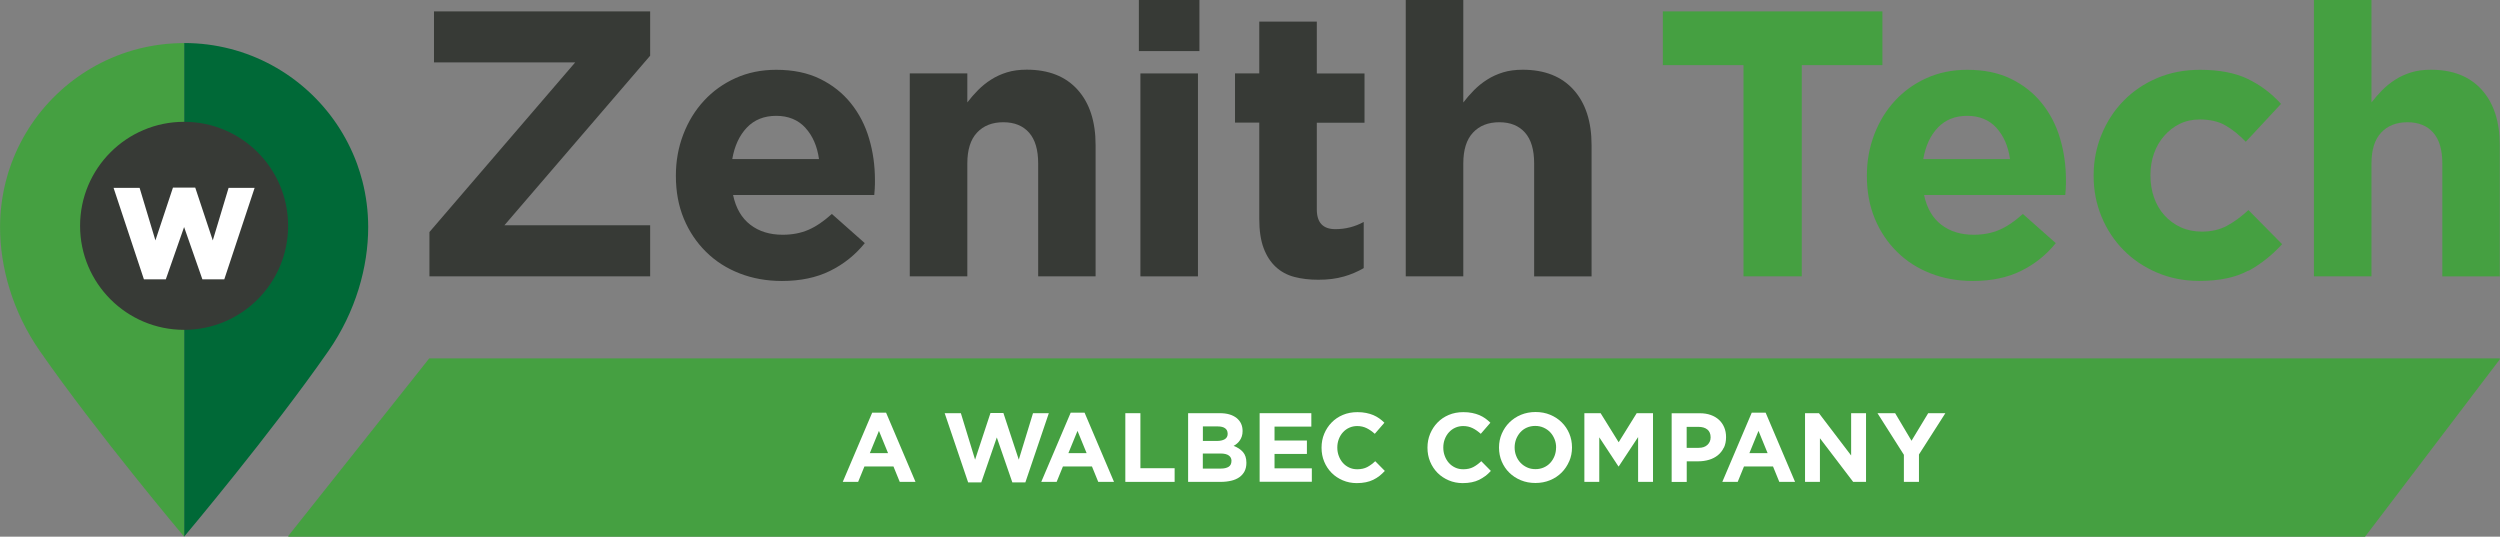 <svg xmlns="http://www.w3.org/2000/svg" id="uuid-e5add01e-7e2b-4465-b193-25a93345d930" viewBox="0 0 406.17 87.19"><rect x="0" y="0" width="406.17" height="87.19" fill="#808080" stroke="none"/><defs><style>.uuid-0e8f61ca-5c77-4517-a2ef-1a848246ec6a{fill:#373a36;}.uuid-0e8f61ca-5c77-4517-a2ef-1a848246ec6a,.uuid-087f3ead-1ce9-4929-97fc-da80a5033095,.uuid-13f87f9c-3786-46a6-8aa2-2b593d7eda35,.uuid-d5fecad9-1294-493c-b8c8-f78a79df7cf9{stroke-width:0px;}.uuid-087f3ead-1ce9-4929-97fc-da80a5033095{fill:#006937;}.uuid-13f87f9c-3786-46a6-8aa2-2b593d7eda35{fill:#fff;}.uuid-d5fecad9-1294-493c-b8c8-f78a79df7cf9{fill:#45a041;}</style></defs><g id="uuid-fbe1b32e-c12b-4b11-bc1e-4667147735ca"><path class="uuid-0e8f61ca-5c77-4517-a2ef-1a848246ec6a" d="M69.77,44.9v-7.2l23.68-27.56h-22.94V1.85h35.12v7.2l-23.68,27.55h23.68v8.3h-35.86Z"></path><path class="uuid-0e8f61ca-5c77-4517-a2ef-1a848246ec6a" d="M142.13,30.51c-.02.33-.05.72-.09,1.17h-22.94c.45,2.13,1.38,3.74,2.8,4.83,1.41,1.09,3.17,1.63,5.26,1.63,1.56,0,2.95-.27,4.18-.8,1.23-.53,2.5-1.39,3.81-2.58l5.35,4.74c-1.56,1.93-3.44,3.43-5.66,4.52-2.21,1.09-4.82,1.63-7.81,1.63-2.46,0-4.75-.41-6.86-1.23-2.11-.82-3.94-1.99-5.47-3.51-1.54-1.52-2.74-3.31-3.6-5.38-.86-2.07-1.29-4.38-1.29-6.92v-.12c0-2.34.4-4.55,1.2-6.64.8-2.09,1.92-3.92,3.35-5.47,1.43-1.56,3.15-2.79,5.14-3.69,1.99-.9,4.19-1.35,6.61-1.35,2.75,0,5.12.49,7.13,1.48,2.01.98,3.68,2.31,5.01,3.97,1.33,1.66,2.32,3.57,2.95,5.72.64,2.15.95,4.4.95,6.73v.12c0,.45,0,.84-.03,1.17ZM130.85,20.76c-1.19-1.29-2.77-1.94-4.74-1.94s-3.56.64-4.77,1.91c-1.21,1.27-2,2.97-2.37,5.11h14.09c-.29-2.09-1.03-3.78-2.21-5.07Z"></path><path class="uuid-0e8f61ca-5c77-4517-a2ef-1a848246ec6a" d="M168.67,44.9v-18.35c0-2.21-.49-3.88-1.48-5s-2.38-1.69-4.18-1.69-3.23.56-4.28,1.69c-1.05,1.12-1.57,2.79-1.57,5v18.35h-9.35V11.93h9.35v4.71c.53-.7,1.12-1.37,1.75-2.01.64-.64,1.34-1.21,2.12-1.7.78-.5,1.64-.89,2.58-1.18.94-.29,2.01-.43,3.2-.43,3.57,0,6.32,1.09,8.27,3.26,1.95,2.17,2.92,5.17,2.92,8.98v21.34h-9.35Z"></path><path class="uuid-0e8f61ca-5c77-4517-a2ef-1a848246ec6a" d="M185.03,8.3V0h9.84v8.3h-9.84ZM185.28,44.9V11.93h9.35v32.97h-9.35Z"></path><path class="uuid-0e8f61ca-5c77-4517-a2ef-1a848246ec6a" d="M218.31,44.93c-1.19.35-2.56.52-4.12.52-1.44,0-2.74-.15-3.91-.46-1.17-.31-2.17-.85-3.01-1.63s-1.5-1.79-1.97-3.05c-.47-1.25-.71-2.84-.71-4.77v-15.62h-3.94v-8h3.94V3.51h9.35v8.43h7.75v8h-7.75v14.09c0,2.13,1,3.2,3.01,3.2,1.64,0,3.18-.39,4.61-1.17v7.5c-.98.57-2.07,1.04-3.26,1.38Z"></path><path class="uuid-0e8f61ca-5c77-4517-a2ef-1a848246ec6a" d="M249.25,44.9v-18.35c0-2.21-.49-3.88-1.48-5s-2.38-1.69-4.18-1.69-3.23.56-4.28,1.69c-1.05,1.12-1.57,2.79-1.57,5v18.35h-9.35V0h9.35v16.65c.53-.7,1.12-1.37,1.75-2.01.64-.64,1.34-1.21,2.12-1.7.78-.5,1.64-.89,2.58-1.18.94-.29,2.01-.43,3.2-.43,3.57,0,6.32,1.09,8.27,3.26,1.95,2.17,2.92,5.17,2.92,8.98v21.34h-9.35Z"></path><path class="uuid-d5fecad9-1294-493c-b8c8-f78a79df7cf9" d="M292.73,10.58v34.32h-9.47V10.58h-13.1V1.85h35.67v8.73h-13.1Z"></path><path class="uuid-d5fecad9-1294-493c-b8c8-f78a79df7cf9" d="M335.63,30.51c-.02.33-.05.72-.09,1.17h-22.94c.45,2.13,1.38,3.74,2.8,4.83,1.41,1.09,3.17,1.63,5.26,1.63,1.56,0,2.95-.27,4.18-.8,1.23-.53,2.5-1.39,3.81-2.58l5.35,4.74c-1.56,1.93-3.44,3.43-5.66,4.52-2.21,1.09-4.82,1.63-7.81,1.63-2.46,0-4.75-.41-6.86-1.23-2.11-.82-3.94-1.99-5.47-3.51-1.54-1.52-2.74-3.31-3.6-5.38-.86-2.07-1.29-4.38-1.29-6.92v-.12c0-2.34.4-4.55,1.2-6.64.8-2.09,1.92-3.92,3.35-5.47,1.43-1.56,3.15-2.79,5.14-3.69,1.99-.9,4.19-1.35,6.61-1.35,2.75,0,5.12.49,7.13,1.48,2.01.98,3.68,2.31,5.01,3.97,1.33,1.66,2.32,3.57,2.95,5.72.64,2.15.95,4.4.95,6.73v.12c0,.45,0,.84-.03,1.17ZM324.35,20.76c-1.19-1.29-2.77-1.94-4.74-1.94s-3.56.64-4.77,1.91c-1.21,1.27-2,2.97-2.37,5.11h14.09c-.29-2.09-1.03-3.78-2.21-5.07Z"></path><path class="uuid-d5fecad9-1294-493c-b8c8-f78a79df7cf9" d="M365.31,43.95c-2.05,1.13-4.72,1.69-8,1.69-2.46,0-4.75-.45-6.86-1.35-2.11-.9-3.93-2.12-5.44-3.66-1.52-1.54-2.71-3.34-3.57-5.41-.86-2.07-1.29-4.27-1.29-6.61v-.12c0-2.34.43-4.55,1.29-6.64.86-2.09,2.05-3.92,3.57-5.47,1.52-1.56,3.33-2.79,5.44-3.69,2.11-.9,4.44-1.35,6.98-1.35,3.12,0,5.7.49,7.75,1.48,2.05.98,3.85,2.34,5.41,4.06l-5.72,6.15c-1.07-1.11-2.16-1.99-3.29-2.64-1.13-.66-2.53-.98-4.21-.98-1.19,0-2.27.24-3.23.71-.96.47-1.8,1.12-2.52,1.94-.72.82-1.27,1.77-1.66,2.86-.39,1.09-.58,2.24-.58,3.48v.12c0,1.27.19,2.46.58,3.57.39,1.11.95,2.07,1.69,2.89.74.82,1.62,1.47,2.64,1.94,1.03.47,2.17.71,3.44.71,1.56,0,2.92-.32,4.09-.95,1.17-.64,2.33-1.49,3.48-2.55l5.47,5.54c-1.6,1.76-3.42,3.21-5.47,4.34Z"></path><path class="uuid-d5fecad9-1294-493c-b8c8-f78a79df7cf9" d="M396.8,44.9v-18.35c0-2.21-.49-3.88-1.48-5s-2.38-1.69-4.18-1.69-3.23.56-4.28,1.69c-1.05,1.12-1.57,2.79-1.57,5v18.35h-9.35V0h9.35v16.65c.53-.7,1.12-1.37,1.75-2.01.64-.64,1.34-1.21,2.12-1.7.78-.5,1.64-.89,2.58-1.18.94-.29,2.01-.43,3.2-.43,3.57,0,6.32,1.09,8.27,3.26,1.95,2.17,2.92,5.17,2.92,8.98v21.34h-9.35Z"></path></g><path class="uuid-087f3ead-1ce9-4929-97fc-da80a5033095" d="M58.88,29.43c-.25-.96-.54-1.89-.87-2.81-.84-2.29-1.95-4.45-3.29-6.44-5.37-7.96-14.48-13.19-24.8-13.19v80.19h0s0,0,0,0c.09-.11,14.17-16.83,23.44-30.16,4.46-6.41,6.46-13.68,6.46-20.12,0-2.58-.33-5.09-.94-7.47Z"></path><path class="uuid-d5fecad9-1294-493c-b8c8-f78a79df7cf9" d="M5.11,20.19c-1.34,1.99-2.45,4.15-3.29,6.44-.34.92-.63,1.85-.87,2.81-.61,2.39-.94,4.89-.94,7.47,0,6.44,2,13.71,6.46,20.12,9.27,13.33,23.35,30.06,23.44,30.16,0,0,0,0,0,0h0s0,0,0,0h0V7h0c-10.32,0-19.43,5.23-24.8,13.19Z"></path><circle class="uuid-0e8f61ca-5c77-4517-a2ef-1a848246ec6a" cx="29.91" cy="36.69" r="16.9"></circle><polygon class="uuid-13f87f9c-3786-46a6-8aa2-2b593d7eda35" points="37.14 30.52 34.57 39.06 31.72 30.48 30.04 30.48 29.78 30.48 28.1 30.48 25.25 39.06 22.68 30.52 18.45 30.52 23.38 45.38 26.94 45.38 29.91 36.89 32.88 45.38 36.44 45.38 41.37 30.52 37.14 30.52"></polygon><path class="uuid-d5fecad9-1294-493c-b8c8-f78a79df7cf9" d="M406.1,58.23H69.77s-.04.01-.06.03l-22.88,28.82s0,.12.06.12h337.32s.04-.01.06-.03l21.89-28.82s0-.12-.06-.12Z"></path><path class="uuid-13f87f9c-3786-46a6-8aa2-2b593d7eda35" d="M146.18,78.29l-1.02-2.5h-4.72l-1.02,2.5h-2.5l4.78-11.24h2.26l4.78,11.24h-2.57ZM142.8,70l-1.48,3.62h2.96l-1.48-3.62Z"></path><path class="uuid-13f87f9c-3786-46a6-8aa2-2b593d7eda35" d="M166.61,78.37h-2.14l-2.52-7.3-2.52,7.3h-2.14l-3.81-11.24h2.63l2.31,7.55,2.5-7.58h2.1l2.5,7.58,2.31-7.55h2.57l-3.81,11.24Z"></path><path class="uuid-13f87f9c-3786-46a6-8aa2-2b593d7eda35" d="M178.43,78.29l-1.02-2.5h-4.72l-1.02,2.5h-2.5l4.78-11.24h2.26l4.78,11.24h-2.57ZM175.06,70l-1.48,3.62h2.96l-1.48-3.62Z"></path><path class="uuid-13f87f9c-3786-46a6-8aa2-2b593d7eda35" d="M182.83,78.29v-11.16h2.45v8.94h5.56v2.22h-8.02Z"></path><path class="uuid-13f87f9c-3786-46a6-8aa2-2b593d7eda35" d="M202.2,76.57c-.2.38-.48.7-.84.96-.37.26-.81.45-1.32.57s-1.08.19-1.71.19h-5.3v-11.16h5.17c1.15,0,2.04.26,2.7.78.65.52.98,1.22.98,2.1v.03c0,.32-.04.6-.12.84-.08.24-.18.46-.32.66s-.28.37-.46.52c-.17.15-.36.28-.56.38.65.24,1.15.58,1.52,1,.37.42.56,1,.56,1.74v.03c0,.51-.1.96-.29,1.34ZM199.45,70.43c0-.37-.14-.65-.41-.85s-.67-.3-1.19-.3h-2.42v2.36h2.26c.54,0,.97-.09,1.29-.28.32-.19.48-.49.48-.9v-.03ZM200.08,74.89c0-.37-.14-.67-.43-.88-.29-.22-.75-.33-1.39-.33h-2.84v2.45h2.92c.54,0,.97-.1,1.27-.29s.46-.5.46-.92v-.03Z"></path><path class="uuid-13f87f9c-3786-46a6-8aa2-2b593d7eda35" d="M204.65,78.29v-11.16h8.4v2.18h-5.98v2.26h5.26v2.18h-5.26v2.34h6.06v2.18h-8.48Z"></path><path class="uuid-13f87f9c-3786-46a6-8aa2-2b593d7eda35" d="M224.12,77.32c-.31.24-.64.45-1.01.63-.37.18-.77.31-1.2.4-.44.09-.93.14-1.47.14-.82,0-1.58-.15-2.28-.45s-1.31-.7-1.82-1.22-.91-1.12-1.2-1.82c-.29-.7-.43-1.45-.43-2.25v-.03c0-.8.14-1.54.43-2.24.29-.69.69-1.31,1.2-1.83.51-.53,1.12-.94,1.83-1.24.71-.3,1.5-.45,2.36-.45.52,0,.99.04,1.42.13.43.09.82.2,1.17.35.35.15.67.33.97.54s.57.45.83.7l-1.56,1.8c-.44-.39-.88-.7-1.33-.92-.45-.22-.96-.34-1.52-.34-.47,0-.9.09-1.3.27-.4.18-.74.43-1.03.75-.29.32-.51.69-.67,1.11-.16.42-.24.87-.24,1.35v.03c0,.48.08.93.24,1.35.16.43.38.8.66,1.12s.62.57,1.02.76.84.28,1.31.28c.64,0,1.18-.12,1.62-.35.44-.23.88-.55,1.31-.96l1.56,1.58c-.29.31-.58.58-.89.83Z"></path><path class="uuid-13f87f9c-3786-46a6-8aa2-2b593d7eda35" d="M241.33,77.32c-.31.24-.65.45-1.01.63s-.77.31-1.2.4c-.44.09-.92.14-1.47.14-.82,0-1.58-.15-2.28-.45-.7-.3-1.31-.7-1.82-1.22-.51-.52-.91-1.12-1.2-1.82-.29-.7-.43-1.45-.43-2.25v-.03c0-.8.14-1.54.43-2.24.29-.69.69-1.31,1.2-1.83.51-.53,1.12-.94,1.83-1.24.71-.3,1.5-.45,2.36-.45.52,0,1,.04,1.43.13.43.09.82.2,1.17.35.35.15.67.33.97.54.3.21.57.45.83.7l-1.56,1.8c-.44-.39-.88-.7-1.33-.92-.45-.22-.96-.34-1.52-.34-.47,0-.9.09-1.3.27-.4.18-.74.43-1.03.75s-.51.69-.67,1.11c-.16.42-.24.87-.24,1.35v.03c0,.48.08.93.24,1.35.16.43.38.8.66,1.12.28.32.62.57,1.02.76.4.19.84.28,1.32.28.64,0,1.18-.12,1.62-.35.44-.23.88-.55,1.31-.96l1.56,1.58c-.29.31-.58.58-.89.83Z"></path><path class="uuid-13f87f9c-3786-46a6-8aa2-2b593d7eda35" d="M254.94,74.95c-.3.7-.71,1.31-1.23,1.83-.53.53-1.15.94-1.88,1.24-.73.3-1.52.45-2.38.45s-1.65-.15-2.37-.45c-.72-.3-1.35-.71-1.87-1.23-.53-.51-.93-1.12-1.23-1.82-.29-.69-.44-1.44-.44-2.24v-.03c0-.8.15-1.54.45-2.24.3-.69.71-1.31,1.24-1.83s1.15-.94,1.88-1.24c.73-.3,1.52-.45,2.38-.45s1.65.15,2.37.45c.72.3,1.35.71,1.87,1.23.53.52.93,1.12,1.23,1.82.29.7.44,1.44.44,2.24v.03c0,.8-.15,1.54-.45,2.24ZM252.82,72.71c0-.48-.08-.93-.25-1.35-.17-.42-.4-.8-.7-1.12-.3-.32-.66-.57-1.08-.76-.42-.19-.87-.28-1.36-.28s-.95.09-1.36.27c-.41.18-.76.43-1.05.75s-.52.69-.69,1.11c-.16.42-.25.87-.25,1.35v.03c0,.48.08.93.25,1.35.16.43.4.8.7,1.12s.66.57,1.07.76c.41.19.86.28,1.36.28s.94-.09,1.35-.27c.41-.18.77-.43,1.06-.75.29-.32.52-.69.69-1.11.16-.42.25-.87.25-1.35v-.03Z"></path><path class="uuid-13f87f9c-3786-46a6-8aa2-2b593d7eda35" d="M266.14,78.29v-7.28l-3.14,4.76h-.06l-3.11-4.72v7.24h-2.42v-11.16h2.64l2.93,4.72,2.93-4.72h2.65v11.16h-2.42Z"></path><path class="uuid-13f87f9c-3786-46a6-8aa2-2b593d7eda35" d="M280.06,72.73c-.23.49-.56.9-.96,1.23-.41.33-.89.58-1.43.74s-1.13.25-1.76.25h-1.87v3.35h-2.45v-11.16h4.56c.67,0,1.27.09,1.79.28.53.19.97.45,1.34.79.37.34.65.75.85,1.22.2.47.3,1,.3,1.57v.03c0,.65-.12,1.22-.35,1.71ZM277.92,71.04c0-.55-.18-.97-.53-1.26-.36-.29-.84-.43-1.46-.43h-1.9v3.41h1.94c.62,0,1.09-.16,1.44-.49.34-.32.51-.73.51-1.2v-.03Z"></path><path class="uuid-13f87f9c-3786-46a6-8aa2-2b593d7eda35" d="M289.08,78.29l-1.02-2.5h-4.72l-1.02,2.5h-2.5l4.78-11.24h2.26l4.78,11.24h-2.57ZM285.7,70l-1.48,3.62h2.96l-1.48-3.62Z"></path><path class="uuid-13f87f9c-3786-46a6-8aa2-2b593d7eda35" d="M301.08,78.29l-5.4-7.09v7.09h-2.42v-11.16h2.26l5.23,6.87v-6.87h2.42v11.16h-2.09Z"></path><path class="uuid-13f87f9c-3786-46a6-8aa2-2b593d7eda35" d="M311.77,73.84v4.45h-2.45v-4.4l-4.29-6.76h2.87l2.66,4.48,2.71-4.48h2.79l-4.29,6.71Z"></path></svg>
